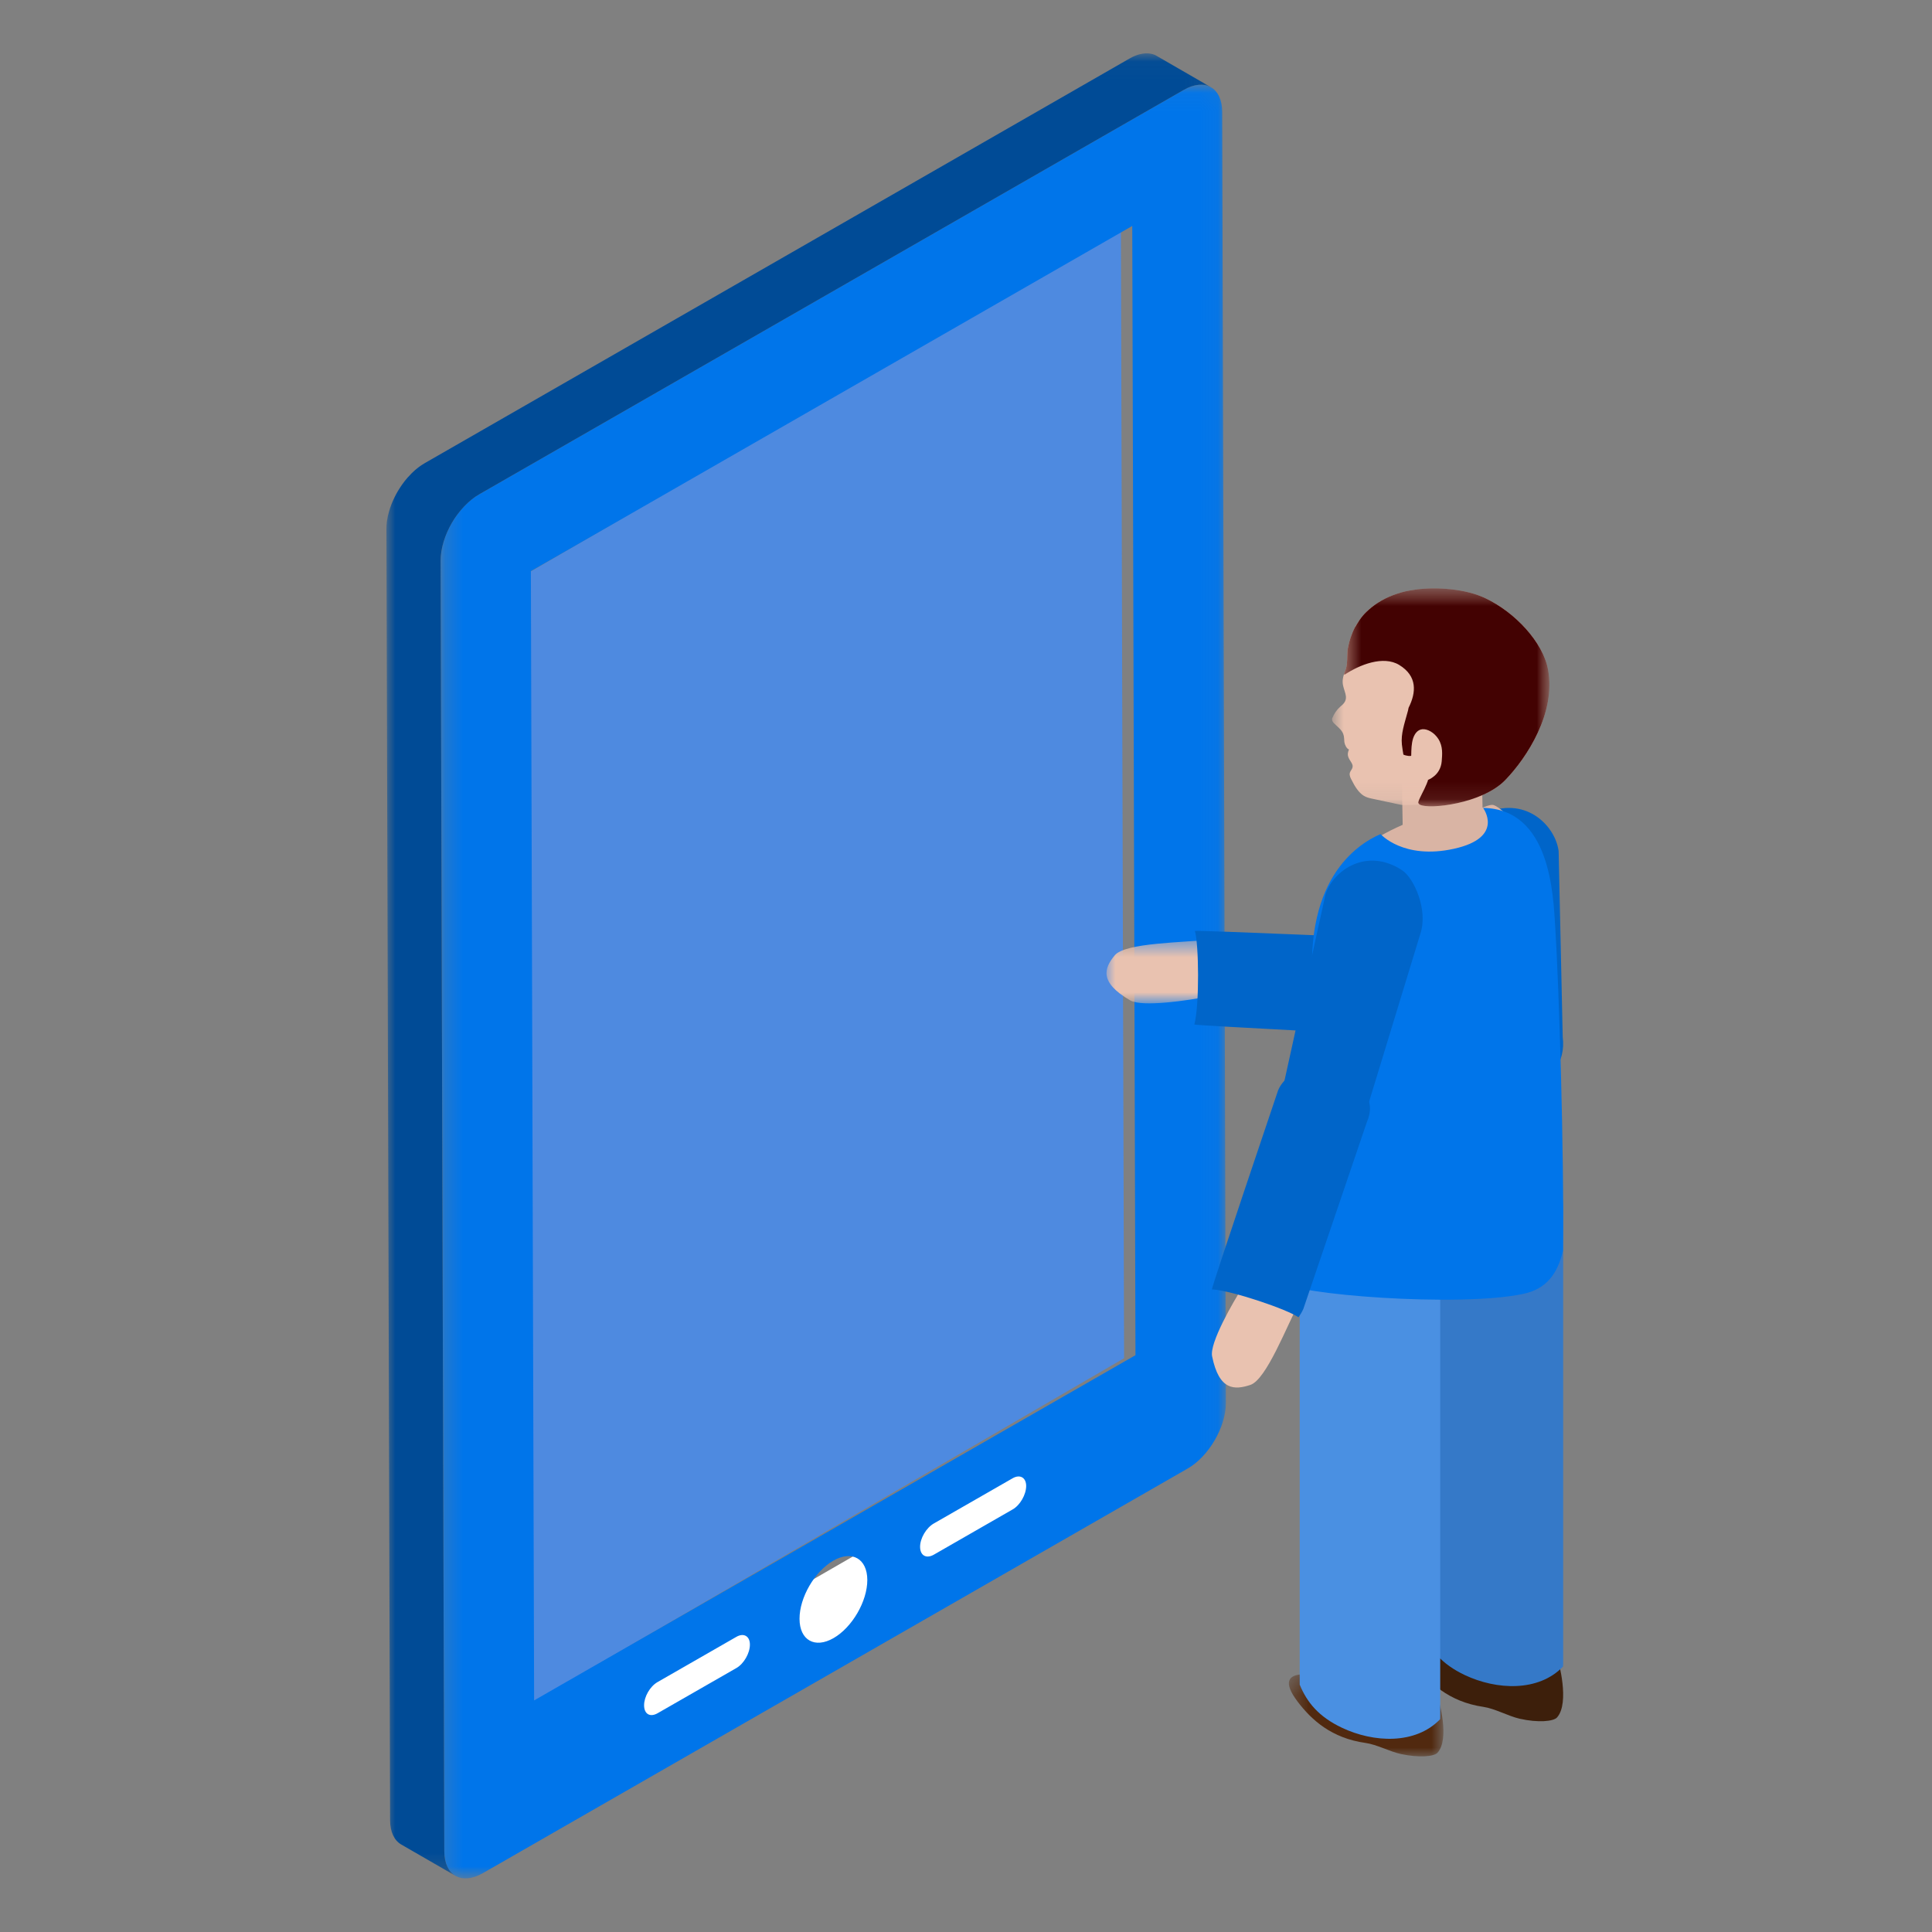 <?xml version="1.0" encoding="UTF-8"?>
<svg width="110px" height="110px" viewBox="0 0 110 110" version="1.1" xmlns="http://www.w3.org/2000/svg" xmlns:xlink="http://www.w3.org/1999/xlink">
    <rect x="0" y="0" width="110" height="110" fill="#808080" stroke="none"/>
    <!-- Generator: Sketch 52.5 (67469) - http://www.bohemiancoding.com/sketch -->
    <title>Artboard</title>
    <desc>Created with Sketch.</desc>
    <defs>
        <polygon id="path-1" points="0.238 0.045 44.948 0.045 44.948 102.172 0.238 102.172"></polygon>
        <polygon id="path-3" points="0.001 0.036 46.946 0.036 46.946 103.798 0.001 103.798"></polygon>
        <polygon id="path-5" points="0 0.486 6.543 0.486 6.543 4.128 0 4.128"></polygon>
        <polygon id="path-7" points="0.383 0.327 9.181 0.327 9.181 5 0.383 5"></polygon>
        <polygon id="path-9" points="0.841 0.502 13.217 0.502 13.217 12.908 0.841 12.908"></polygon>
        <polygon id="path-11" points="0.518 0.502 12.217 0.502 12.217 12.908 0.518 12.908"></polygon>
    </defs>
    <g id="Artboard" stroke="none" stroke-width="1" fill="none" fill-rule="evenodd">
        <g id="Group-11" transform="translate(22, 3)">
            <g id="Group-10">
                <polygon id="Fill-1" fill="#FFFFFF" points="12.881 93.506 12 98 40 82.496 39.778 78"></polygon>
                <polygon id="Fill-2" fill="#4E8AE0" points="41.82 10 42 74.332 8.181 94 8 29.666"></polygon>
                <g id="Group-9">
                    <g id="Group-5" transform="translate(2.848, 1.776)">
                        <mask id="mask-2" fill="white">
                            <use xlink:href="#path-1"></use>
                        </mask>
                        <g id="Clip-4"></g>
                        <path d="M17.083,90.193 C17.502,89.951 17.851,89.35 17.848,88.858 C17.848,88.378 17.497,88.176 17.077,88.42 L12.589,90.995 C12.156,91.243 11.823,91.836 11.824,92.315 C11.824,92.813 12.161,93.016 12.595,92.767 L17.083,90.193 Z M32.812,81.162 C33.231,80.922 33.578,80.321 33.578,79.827 C33.577,79.349 33.225,79.149 32.806,79.391 L28.319,81.965 C27.884,82.214 27.536,82.815 27.538,83.295 C27.54,83.789 27.889,83.988 28.324,83.739 L32.812,81.162 Z M22.609,88.492 C23.672,87.882 24.536,86.393 24.533,85.179 C24.529,83.967 23.659,83.473 22.597,84.082 C21.534,84.694 20.671,86.18 20.674,87.394 C20.676,88.61 21.547,89.102 22.609,88.492 Z M39.801,72.383 L39.618,8.088 L5.378,27.743 L5.562,92.039 L39.801,72.383 Z M42.552,0.342 C43.753,-0.35 44.734,0.207 44.739,1.596 L44.948,75.091 C44.954,76.466 43.978,78.145 42.775,78.835 L2.65,101.871 C1.433,102.567 0.452,102.014 0.447,100.636 L0.238,27.142 C0.234,25.753 1.21,24.073 2.425,23.375 L42.552,0.342 Z" id="Fill-3" fill="#0075EA" mask="url(#mask-2)"></path>
                    </g>
                    <g id="Group-8">
                        <mask id="mask-4" fill="white">
                            <use xlink:href="#path-3"></use>
                        </mask>
                        <g id="Clip-7"></g>
                        <path d="M46.257,1.826 C46.515,1.805 46.75,1.854 46.946,1.966 C46.941,1.965 46.939,1.962 46.935,1.959 L45.062,0.879 L43.859,0.184 C43.855,0.181 43.853,0.179 43.849,0.176 C43.812,0.155 43.777,0.14 43.737,0.121 C43.701,0.107 43.663,0.093 43.623,0.082 C43.583,0.072 43.543,0.062 43.5,0.055 C43.458,0.046 43.415,0.041 43.369,0.039 C43.321,0.035 43.273,0.035 43.224,0.038 C43.207,0.039 43.189,0.042 43.171,0.042 C43.164,0.042 43.16,0.045 43.154,0.045 C43.124,0.048 43.093,0.049 43.063,0.055 C43.001,0.065 42.938,0.077 42.872,0.094 C42.787,0.117 42.703,0.145 42.615,0.182 C42.516,0.222 42.415,0.273 42.311,0.332 L2.188,23.367 C1.929,23.515 1.679,23.709 1.45,23.934 C1.417,23.967 1.383,24.004 1.352,24.038 C1.339,24.052 1.326,24.065 1.315,24.079 C1.279,24.114 1.245,24.151 1.209,24.189 C1.148,24.259 1.09,24.331 1.031,24.404 C0.983,24.467 0.935,24.533 0.886,24.601 C0.844,24.662 0.802,24.724 0.761,24.788 C0.723,24.848 0.684,24.91 0.648,24.971 C0.646,24.978 0.643,24.981 0.641,24.983 C0.638,24.989 0.634,24.995 0.631,25 C0.601,25.05 0.573,25.101 0.545,25.155 C0.513,25.214 0.482,25.275 0.452,25.337 C0.422,25.4 0.392,25.463 0.364,25.527 C0.337,25.592 0.308,25.657 0.284,25.721 C0.257,25.792 0.234,25.858 0.21,25.926 C0.197,25.967 0.186,26.007 0.174,26.047 C0.171,26.054 0.17,26.061 0.167,26.067 C0.159,26.096 0.149,26.122 0.142,26.151 C0.119,26.234 0.099,26.317 0.079,26.401 C0.058,26.503 0.04,26.603 0.026,26.705 C0.009,26.85 0.001,26.993 0.001,27.136 L0.21,100.629 C0.211,101.311 0.453,101.79 0.844,102.018 L3.931,103.798 C3.539,103.574 3.298,103.093 3.296,102.412 L3.086,28.918 C3.086,28.575 3.146,28.21 3.254,27.852 C3.257,27.843 3.257,27.838 3.26,27.831 C3.371,27.471 3.526,27.113 3.723,26.777 C3.723,26.776 3.723,26.776 3.724,26.773 C3.916,26.443 4.147,26.133 4.401,25.863 C4.413,25.849 4.425,25.834 4.438,25.822 C4.695,25.554 4.977,25.32 5.273,25.15 L45.398,2.118 C45.697,1.945 45.984,1.851 46.241,1.829 C46.247,1.827 46.251,1.827 46.257,1.826" id="Fill-6" fill="#004B96" mask="url(#mask-4)"></path>
                    </g>
                </g>
            </g>
            <g id="Group-33" transform="translate(41, 30)">
                <g id="Group-3" transform="translate(0, 20)">
                    <mask id="mask-6" fill="white">
                        <use xlink:href="#path-5"></use>
                    </mask>
                    <g id="Clip-2"></g>
                    <path d="M6.429,1.286 C6.385,1.14 6.067,0.634 6.005,0.486 C4.403,0.674 1.057,0.66 0.463,1.398 C-0.113,2.102 -0.459,2.906 1.345,3.956 C2.025,4.358 4.697,3.954 5.769,3.74 C6.453,2.95 6.715,2.244 6.429,1.286" id="Fill-1" fill="#E9C2B0" mask="url(#mask-6)"></path>
                </g>
                <path d="M5,25.332 C5.244,25.399 17.177,26 17.177,26 C18.587,25.949 19.044,24.491 18.997,22.967 C18.95,21.441 18.421,20.415 17.007,20.468 C17.007,20.468 5.207,19.954 5.031,20.003 C5.256,20.715 5.301,24.218 5,25.332" id="Fill-4" fill="#0065C9"></path>
                <path d="M20.021,16.467 C19.83,15.05 21.007,13.503 21.731,13.227 C23.95,12.388 25.555,14.04 25.742,15.457 L25.975,26.058 C26.168,27.473 25.225,28.781 23.871,28.975 C22.511,29.172 21.264,28.185 21.075,26.768 L20.021,16.467 Z" id="Fill-6" fill="#0065C9"></path>
                <path d="M25.71,61.527 C25.71,61.527 26.397,63.929 25.656,64.779 C25.454,65.017 24.562,65.092 23.528,64.858 C22.855,64.704 22.126,64.28 21.455,64.182 C19.489,63.893 18.318,62.79 17.504,61.66 C15.767,59.245 18.916,59.964 20.981,60.726 C23.141,61.523 25.71,61.527 25.71,61.527" id="Fill-8" fill="#3D1F0B"></path>
                <path d="M20.399,62.371 C19.072,61.741 18.413,60.92 18,59.921 L18,35.75 C18,33.676 19.792,32 22.001,32 C24.206,32 26,33.676 26,35.75 L26,61.72 C26,61.778 25.993,61.83 25.993,61.886 C24.593,63.342 22.207,63.224 20.399,62.371" id="Fill-10" fill="#3579C8"></path>
                <g id="Group-14" transform="translate(10, 62)">
                    <mask id="mask-8" fill="white">
                        <use xlink:href="#path-7"></use>
                    </mask>
                    <g id="Clip-13"></g>
                    <path d="M8.899,1.755 C8.899,1.755 9.569,3.999 8.845,4.795 C8.641,5.017 7.775,5.085 6.763,4.867 C6.109,4.723 5.395,4.327 4.743,4.235 C2.817,3.965 1.677,2.933 0.877,1.879 C-0.825,-0.379 2.263,0.291 4.277,1.007 C6.389,1.751 8.899,1.755 8.899,1.755" id="Fill-12" fill="#51290F" mask="url(#mask-8)"></path>
                </g>
                <path d="M13.404,65.37 C12.072,64.74 11.413,63.919 11,62.918 L11,38.752 C11,36.68 12.792,35 14.999,35 C17.208,35 19,36.68 19,38.752 L19,64.719 C19,64.777 18.993,64.829 18.993,64.887 C17.588,66.341 15.207,66.225 13.404,65.37" id="Fill-15" fill="#4A90E2"></path>
                <path d="M15.04,15.218 C14.681,14.901 16.862,13.961 16.862,13.961 L16.816,11.393 L21.37,11 L21.41,12.983 C21.41,12.983 21.87,12.785 22.017,12.832 C22.703,13.025 24,14.865 24,14.865 C23.987,14.871 15.04,17.161 15.04,15.218" id="Fill-17" fill="#D9B4A4"></path>
                <g id="Group-21" transform="translate(12, 0)">
                    <mask id="mask-10" fill="white">
                        <use xlink:href="#path-9"></use>
                    </mask>
                    <g id="Clip-20"></g>
                    <path d="M10.702,11.417 C9.423,12.749 6.354,13.109 5.838,12.809 L5.831,12.809 C5.745,12.817 4.998,12.873 4.753,12.821 C4.19,12.701 3.643,12.583 3.084,12.465 C2.938,12.433 2.793,12.397 2.645,12.307 C2.353,12.125 2.13,11.765 1.957,11.411 C1.946,11.385 1.929,11.357 1.914,11.331 C1.882,11.269 1.86,11.197 1.85,11.139 C1.8,10.881 2.081,10.803 2,10.537 C1.957,10.405 1.843,10.285 1.788,10.153 C1.7,9.963 1.749,9.803 1.805,9.673 C1.668,9.623 1.567,9.409 1.543,9.255 C1.524,9.103 1.541,8.957 1.479,8.791 C1.383,8.533 1.136,8.373 0.935,8.163 C0.858,8.085 0.821,7.971 0.851,7.895 C0.954,7.643 1.1,7.421 1.29,7.253 C1.46,7.101 1.659,6.959 1.631,6.647 C1.612,6.457 1.511,6.233 1.468,6.029 C1.413,5.781 1.46,5.581 1.518,5.393 C1.543,5.299 1.582,5.217 1.61,5.131 C1.629,5.079 1.65,5.021 1.659,4.965 C1.715,4.701 1.698,4.387 1.719,4.101 L1.719,4.041 C1.73,3.985 1.736,3.929 1.749,3.875 C1.788,3.671 1.837,3.483 1.897,3.301 C1.97,3.087 2.058,2.879 2.158,2.691 C2.208,2.599 2.265,2.505 2.328,2.425 C2.428,2.255 2.553,2.095 2.683,1.953 C2.76,1.873 2.833,1.799 2.915,1.729 C3.373,1.315 3.922,1.011 4.528,0.811 C4.854,0.695 5.212,0.621 5.561,0.577 L5.561,0.571 C6.815,0.405 8.456,0.523 9.585,1.067 C11.257,1.861 12.845,3.553 13.136,5.113 C13.601,7.577 11.951,10.127 10.702,11.417" id="Fill-19" fill="#E9C2B0" mask="url(#mask-10)"></path>
                </g>
                <g id="Group-24" transform="translate(13, 0)">
                    <mask id="mask-12" fill="white">
                        <use xlink:href="#path-11"></use>
                    </mask>
                    <g id="Clip-23"></g>
                    <path d="M9.702,11.417 C8.423,12.749 5.354,13.109 4.838,12.809 L4.831,12.809 C4.816,12.793 4.799,12.787 4.793,12.773 C4.769,12.761 4.767,12.749 4.765,12.731 C4.752,12.717 4.752,12.707 4.752,12.685 C4.752,12.667 4.765,12.637 4.769,12.615 C4.808,12.497 4.904,12.307 5.015,12.085 C5.078,11.969 5.133,11.845 5.189,11.717 C5.221,11.655 5.245,11.593 5.268,11.523 C5.283,11.497 5.292,11.459 5.303,11.433 C5.303,11.427 5.3,11.417 5.292,11.411 C5.292,11.403 6.016,11.169 6.085,10.347 C6.113,9.963 6.168,9.507 5.894,9.073 C5.658,8.705 5.277,8.497 4.992,8.519 C4.724,8.541 4.555,8.753 4.46,9.027 C4.46,9.035 4.454,9.043 4.454,9.049 C4.362,9.335 4.355,9.679 4.349,10.019 C4.349,10.067 4.068,10.043 3.903,9.963 C3.873,9.777 3.839,9.587 3.818,9.391 C3.753,8.777 3.972,8.183 4.128,7.593 C4.156,7.507 4.18,7.405 4.199,7.297 C4.638,6.427 4.705,5.495 3.668,4.861 C2.761,4.307 1.413,4.847 0.573,5.403 C0.554,5.403 0.535,5.401 0.518,5.393 C0.543,5.299 0.582,5.217 0.61,5.131 C0.629,5.079 0.65,5.021 0.659,4.965 C0.715,4.701 0.698,4.387 0.719,4.101 L0.719,4.041 C0.73,3.985 0.736,3.929 0.749,3.875 C0.788,3.671 0.837,3.483 0.897,3.301 C0.97,3.087 1.058,2.879 1.158,2.691 L1.165,2.691 C1.214,2.599 1.27,2.505 1.328,2.425 C1.428,2.255 1.553,2.095 1.683,1.953 C1.76,1.873 1.833,1.799 1.915,1.729 C2.373,1.315 2.922,1.011 3.528,0.811 C3.854,0.695 4.212,0.621 4.561,0.577 L4.561,0.571 C5.815,0.405 7.456,0.523 8.585,1.067 C10.257,1.861 11.845,3.553 12.136,5.113 C12.601,7.577 10.951,10.127 9.702,11.417" id="Fill-22" fill="#430202" mask="url(#mask-12)"></path>
                </g>
                <path d="M23.733,40.667 C20.078,41.448 10.532,40.704 10,39.986 C10,39.986 12.486,29.422 11.83,24.014 C10.994,17.097 14.32,15.043 15.605,14.49 C15.605,14.49 16.895,15.958 19.772,15.328 C22.702,14.685 21.441,13 21.441,13 C25.265,13.051 25.43,17.936 25.544,19.697 C25.758,23.028 26.064,32.675 25.988,38.221 C25.668,39.555 25.029,40.391 23.733,40.667" id="Fill-25" fill="#0075EA"></path>
                <path d="M10.373,40.458 C10.49,40.545 10.875,41.003 11,41.106 C10.258,42.5 9.105,45.55 8.188,45.852 C7.304,46.142 6.408,46.192 6.011,44.214 C5.867,43.455 7.191,41.158 7.768,40.251 C8.77,39.893 9.543,39.881 10.373,40.458" id="Fill-27" fill="#E9C2B0"></path>
                <path d="M6,40.412 C6.022,40.167 9.771,29.075 9.771,29.075 C10.329,27.796 11.839,27.816 13.234,28.324 C14.619,28.832 15.372,29.627 14.816,30.908 L11.208,41.52 C11.134,41.693 11.038,41.849 10.925,42 C10.351,41.574 7.145,40.472 6,40.412" id="Fill-29" fill="#0065C9"></path>
                <path d="M17.867,20.172 C18.329,18.797 17.492,16.984 16.839,16.555 C14.831,15.226 12.94,16.529 12.474,17.9 L10.148,28.461 C9.684,29.836 10.348,31.349 11.626,31.844 C12.912,32.337 14.329,31.622 14.791,30.247 L17.867,20.172 Z" id="Fill-31" fill="#0065C9"></path>
            </g>
        </g>
    </g>
</svg>